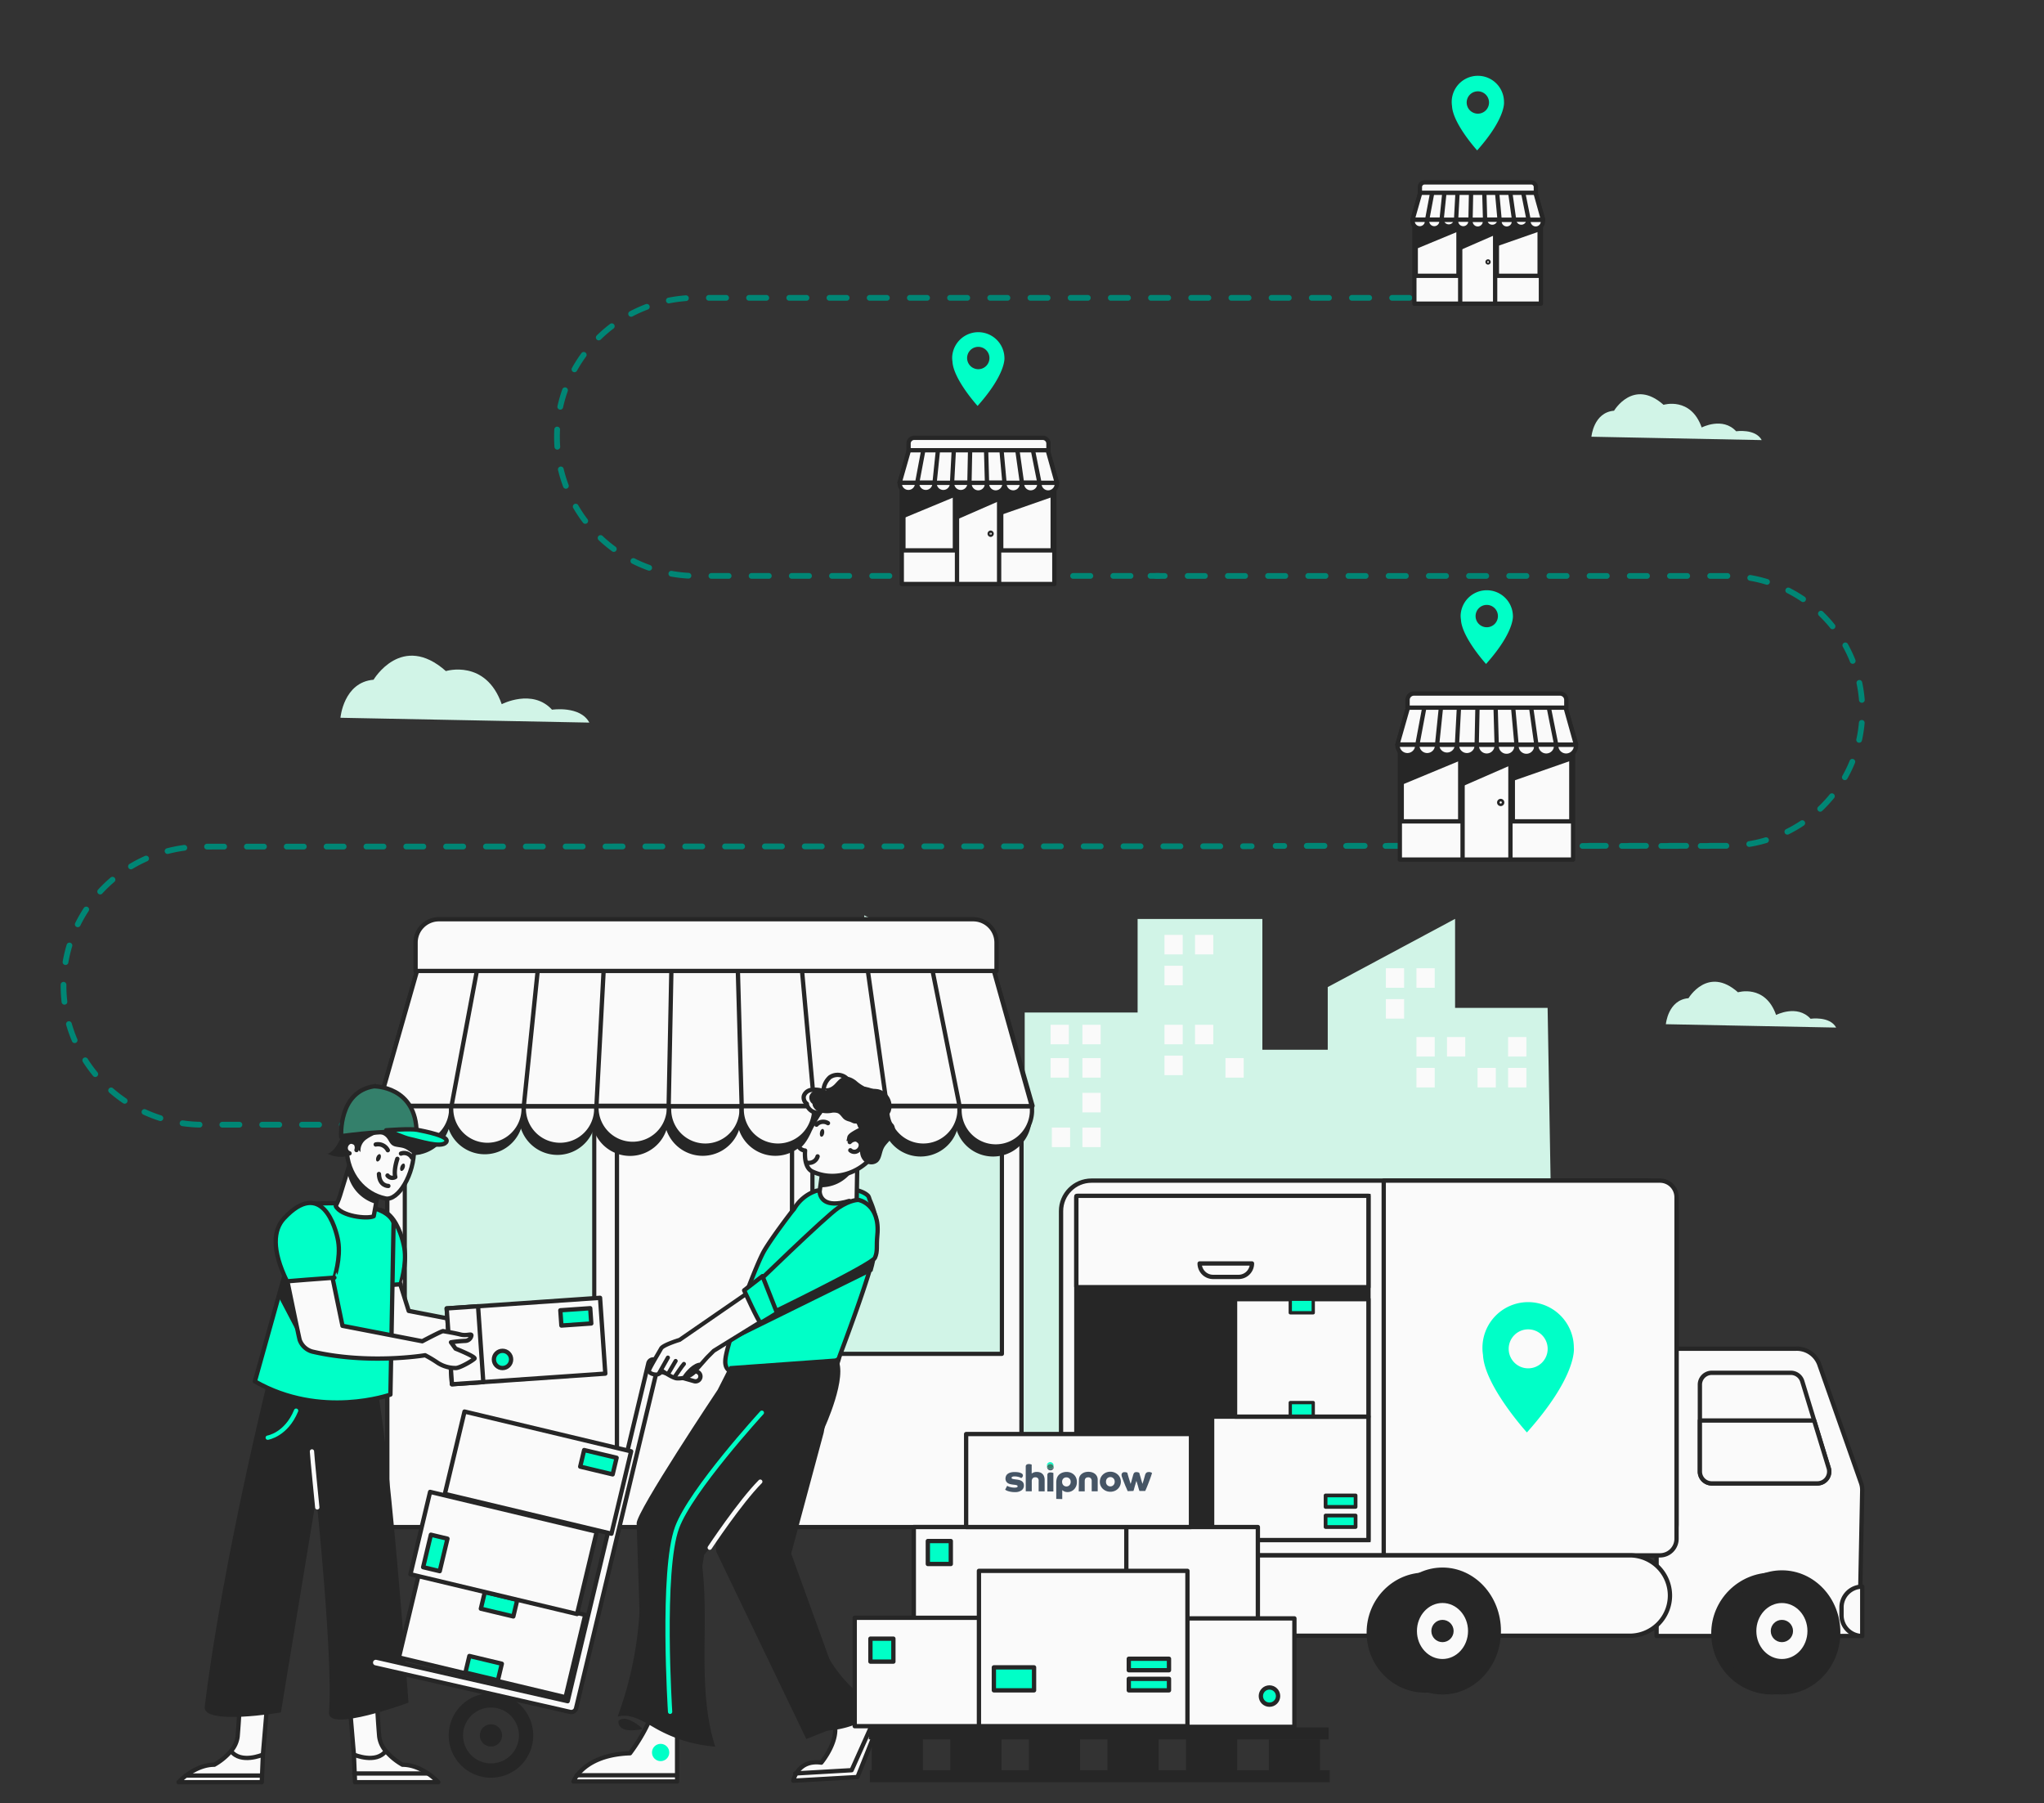 <?xml version="1.0" encoding="UTF-8"?> <svg xmlns="http://www.w3.org/2000/svg" width="712" height="628" viewBox="0 0 712 628"><rect x="0" y="0" width="712" height="628" fill="#333333" stroke="none"/><g id="Lateral"><line x1="529.93" y1="103.74" x2="526.93" y2="103.74" fill="none" stroke="#008675" stroke-linecap="round" stroke-linejoin="round" stroke-width="2"></line><path d="M518.93,103.74H241.75a48.43,48.43,0,0,0,0,96.85h155" fill="none" stroke="#008675" stroke-linecap="round" stroke-linejoin="round" stroke-width="2" stroke-dasharray="6 8"></path><line x1="400.76" y1="200.59" x2="403.76" y2="200.59" fill="none" stroke="#008675" stroke-linecap="round" stroke-linejoin="round" stroke-width="2"></line><line x1="402.71" y1="200.6" x2="405.71" y2="200.6" fill="none" stroke="#008675" stroke-linecap="round" stroke-linejoin="round" stroke-width="2"></line><path d="M413.71,200.6h188a47,47,0,1,1,0,94H451.35" fill="none" stroke="#008675" stroke-linecap="round" stroke-linejoin="round" stroke-width="2" stroke-dasharray="6 8"></path><polyline points="447.35 294.64 444.35 294.64 447.35 294.64" fill="none" stroke="#008675" stroke-linecap="round" stroke-linejoin="round" stroke-width="2"></polyline><line x1="455.19" y1="294.64" x2="588.49" y2="294.64" fill="none" stroke="#008675" stroke-linecap="round" stroke-linejoin="round" stroke-width="2" stroke-dasharray="5.88 7.84"></line><line x1="592.41" y1="294.64" x2="595.41" y2="294.64" fill="none" stroke="#008675" stroke-linecap="round" stroke-linejoin="round" stroke-width="2"></line><line x1="436" y1="294.74" x2="433" y2="294.75" fill="none" stroke="#008675" stroke-linecap="round" stroke-linejoin="round" stroke-width="2"></line><path d="M425.07,294.75l-355.21.13a48.43,48.43,0,0,0,0,96.85h99.43" fill="none" stroke="#008675" stroke-linecap="round" stroke-linejoin="round" stroke-width="2" stroke-dasharray="5.95 7.93"></path><line x1="173.25" y1="391.73" x2="176.25" y2="391.73" fill="none" stroke="#008675" stroke-linecap="round" stroke-linejoin="round" stroke-width="2"></line><path d="M297.71,504l2.87-.55c1.84-.37,3.68-.77,5.52-1.15,4.1-.85,8.2-1.64,12.35-2.21,8.67-1.2,18.58-1.89,26.47,2.7,9.91,5.77,11.49,17.11,10.8,27.65-.47,7-1.87,13.93-2.49,20.93-.18,2.12-.27,4.24-.34,6.35l189.82,1.7-3.62-208.38H506.86v-31L462.5,343.8v21.82H439.73V320.08H396.27v32.58H356.94v35.1s-14.78,3.47-14.78,0v-48.7l-41.1-20.24-5,185.46Z" fill="#d1f4e7"></path><rect x="525.34" y="361.19" width="6.36" height="6.8" transform="translate(1057.03 729.19) rotate(-180)" fill="#fafafa"></rect><rect x="525.34" y="371.94" width="6.36" height="6.8" transform="translate(1057.03 750.69) rotate(-180)" fill="#fafafa"></rect><rect x="514.69" y="371.94" width="6.36" height="6.8" transform="translate(1035.74 750.69) rotate(-180)" fill="#fafafa"></rect><rect x="504.05" y="361.19" width="6.36" height="6.8" transform="translate(1014.45 729.19) rotate(-180)" fill="#fafafa"></rect><rect x="493.4" y="361.19" width="6.36" height="6.8" transform="translate(993.16 729.19) rotate(-180)" fill="#fafafa"></rect><rect x="493.4" y="371.94" width="6.36" height="6.8" transform="translate(993.16 750.69) rotate(-180)" fill="#fafafa"></rect><rect x="426.87" y="368.55" width="6.36" height="6.8" transform="translate(860.1 743.89) rotate(-180)" fill="#fafafa"></rect><rect x="493.4" y="337.24" width="6.36" height="6.8" transform="translate(993.16 681.28) rotate(-180)" fill="#fafafa"></rect><rect x="482.76" y="337.24" width="6.36" height="6.8" transform="translate(971.87 681.28) rotate(-180)" fill="#fafafa"></rect><rect x="482.76" y="347.99" width="6.36" height="6.8" transform="translate(971.87 702.78) rotate(-180)" fill="#fafafa"></rect><rect x="416.28" y="325.62" width="6.36" height="6.8" transform="translate(838.91 658.04) rotate(-180)" fill="#fafafa"></rect><rect x="405.63" y="325.62" width="6.36" height="6.8" transform="translate(817.62 658.04) rotate(-180)" fill="#fafafa"></rect><rect x="405.63" y="336.37" width="6.36" height="6.8" transform="translate(817.62 679.54) rotate(-180)" fill="#fafafa"></rect><rect x="416.28" y="356.92" width="6.36" height="6.8" transform="translate(838.91 720.65) rotate(-180)" fill="#fafafa"></rect><rect x="405.63" y="356.92" width="6.36" height="6.8" transform="translate(817.62 720.65) rotate(-180)" fill="#fafafa"></rect><rect x="377.05" y="356.92" width="6.36" height="6.8" transform="translate(760.45 720.65) rotate(-180)" fill="#fafafa"></rect><rect x="365.96" y="356.92" width="6.36" height="6.8" transform="translate(738.28 720.65) rotate(-180)" fill="#fafafa"></rect><rect x="377.05" y="368.55" width="6.36" height="6.8" transform="translate(760.45 743.89) rotate(-180)" fill="#fafafa"></rect><rect x="365.96" y="368.55" width="6.36" height="6.8" transform="translate(738.28 743.89) rotate(-180)" fill="#fafafa"></rect><rect x="377.05" y="392.74" width="6.36" height="6.8" transform="translate(760.45 792.27) rotate(-180)" fill="#fafafa"></rect><rect x="366.4" y="392.74" width="6.36" height="6.8" transform="translate(739.16 792.27) rotate(-180)" fill="#fafafa"></rect><rect x="377.05" y="380.64" width="6.36" height="6.8" transform="translate(760.45 768.08) rotate(-180)" fill="#fafafa"></rect><rect x="316.5" y="341.11" width="6.36" height="6.8" transform="translate(639.37 689.02) rotate(-180)" fill="#fafafa"></rect><rect x="305.42" y="341.11" width="6.36" height="6.8" transform="translate(617.19 689.02) rotate(-180)" fill="#fafafa"></rect><rect x="316.5" y="352.73" width="6.36" height="6.8" transform="translate(639.37 712.27) rotate(-180)" fill="#fafafa"></rect><rect x="305.42" y="352.73" width="6.36" height="6.8" transform="translate(617.19 712.27) rotate(-180)" fill="#fafafa"></rect><rect x="316.5" y="376.93" width="6.36" height="6.8" transform="translate(639.37 760.65) rotate(-180)" fill="#fafafa"></rect><rect x="305.86" y="376.93" width="6.36" height="6.8" transform="translate(618.08 760.65) rotate(-180)" fill="#fafafa"></rect><rect x="316.5" y="364.83" width="6.36" height="6.8" transform="translate(639.37 736.46) rotate(-180)" fill="#fafafa"></rect><rect x="405.63" y="367.68" width="6.36" height="6.8" transform="translate(817.62 742.15) rotate(-180)" fill="#fafafa"></rect><path d="M349.88,124.51h0a9.11,9.11,0,0,0-18.21,0,9.36,9.36,0,0,0,.11,1.41c.28,6.14,8.75,15.46,8.75,15.46C350.58,130.09,349.89,124.6,349.88,124.51Zm-9.1,4.08a3.89,3.89,0,1,1,3.88-3.88A3.88,3.88,0,0,1,340.78,128.59Z" fill="#00ffc7"></path><path d="M523.9,35.51h0a9.11,9.11,0,0,0-18.22,0,9.36,9.36,0,0,0,.11,1.41c.29,6.14,8.76,15.46,8.76,15.46C524.59,41.09,523.91,35.6,523.9,35.51Zm-9.1,4.08a3.89,3.89,0,1,1,3.88-3.88A3.88,3.88,0,0,1,514.8,39.59Z" fill="#00ffc7"></path><path d="M527,214.39h0a9.11,9.11,0,0,0-18.21,0,9.36,9.36,0,0,0,.11,1.41c.28,6.14,8.75,15.46,8.75,15.46C527.7,220,527,214.49,527,214.39Zm-9.1,4.08a3.89,3.89,0,1,1,3.88-3.88A3.88,3.88,0,0,1,517.9,218.47Z" fill="#00ffc7"></path><g id="freepik--Store--inject-2"><rect x="134.91" y="382.3" width="220.91" height="149.58" fill="#fafafa" stroke="#262626" stroke-linecap="round" stroke-linejoin="round" stroke-width="1.5"></rect><rect x="141" y="386.63" width="66" height="84.02" fill="#d1f4e7"></rect><rect x="283" y="385.63" width="66" height="85.91" fill="#d1f4e7"></rect><rect x="141" y="386.63" width="66" height="84.02" fill="none" stroke="#262626" stroke-linecap="round" stroke-linejoin="round" stroke-width="1.44"></rect><rect x="283" y="385.63" width="66" height="85.91" fill="none" stroke="#262626" stroke-linecap="round" stroke-linejoin="round" stroke-width="1.46"></rect><rect x="214.9" y="382.3" width="60.99" height="149.58" fill="#fafafa" stroke="#262626" stroke-linecap="round" stroke-linejoin="round" stroke-width="1.5"></rect><path d="M156.24,388.05H131v.82a12.62,12.62,0,0,0,25.24.23,12.63,12.63,0,0,0,25.25-.23v-.82H156.24Z" fill="#262626" stroke="#262626" stroke-linecap="round" stroke-linejoin="round" stroke-width="1.5"></path><path d="M181.54,388.87a12.63,12.63,0,0,0,25.26,0v-.82H181.54Z" fill="#262626" stroke="#262626" stroke-linecap="round" stroke-linejoin="round" stroke-width="1.5"></path><path d="M206.85,388.87a12.63,12.63,0,1,0,25.25,0v-.82H206.85Z" fill="#262626" stroke="#262626" stroke-linecap="round" stroke-linejoin="round" stroke-width="1.5"></path><path d="M232.15,388.87A12.63,12.63,0,0,0,257.38,390a9.91,9.91,0,0,0,0-1.09v-.82H232.15Z" fill="#262626" stroke="#262626" stroke-linecap="round" stroke-linejoin="round" stroke-width="1.5"></path><path d="M257.45,388.87A12.63,12.63,0,0,0,282.68,390a9.91,9.91,0,0,0,0-1.09v-.82H257.45Z" fill="#262626" stroke="#262626" stroke-linecap="round" stroke-linejoin="round" stroke-width="1.5"></path><path d="M282.75,388.87A12.63,12.63,0,0,0,308,390a9.91,9.91,0,0,0,0-1.09v-.82H282.75Z" fill="#262626" stroke="#262626" stroke-linecap="round" stroke-linejoin="round" stroke-width="1.5"></path><path d="M308.05,388.87A12.63,12.63,0,0,0,333.29,390c0-.36,0-.73,0-1.09v-.82H308.05Z" fill="#262626" stroke="#262626" stroke-linecap="round" stroke-linejoin="round" stroke-width="1.5"></path><path d="M333.33,388.05v.82A12.63,12.63,0,0,0,358.57,390c0-.36,0-.73,0-1.09v-.82Z" fill="#262626" stroke="#262626" stroke-linecap="round" stroke-linejoin="round" stroke-width="1.5"></path><polygon points="359.67 385.15 131.85 385.15 145.51 337.3 345.98 337.3 359.67 385.15" fill="#fafafa" stroke="#262626" stroke-linecap="round" stroke-linejoin="round" stroke-width="1.5"></polygon><path d="M131.92,385.31v.83a12.63,12.63,0,0,0,25.26,0v-.83Z" fill="#fafafa" stroke="#262626" stroke-linecap="round" stroke-linejoin="round" stroke-width="1.5"></path><path d="M157.15,385.31v.83a12.63,12.63,0,0,0,25.26,0v-.83Z" fill="#fafafa" stroke="#262626" stroke-linecap="round" stroke-linejoin="round" stroke-width="1.5"></path><path d="M182.45,385.31v.83a12.63,12.63,0,0,0,25.26,0v-.83Z" fill="#fafafa" stroke="#262626" stroke-linecap="round" stroke-linejoin="round" stroke-width="1.5"></path><path d="M207.76,385.31v.83a12.63,12.63,0,0,0,25.25,0v-.83Z" fill="#fafafa" stroke="#262626" stroke-linecap="round" stroke-linejoin="round" stroke-width="1.5"></path><path d="M233.06,385.31v.83a12.63,12.63,0,0,0,25.23,1.09,9.91,9.91,0,0,0,0-1.09v-.83Z" fill="#fafafa" stroke="#262626" stroke-linecap="round" stroke-linejoin="round" stroke-width="1.5"></path><path d="M258.36,385.31v.83a12.63,12.63,0,0,0,25.23,1.09,9.91,9.91,0,0,0,0-1.09v-.83Z" fill="#fafafa" stroke="#262626" stroke-linecap="round" stroke-linejoin="round" stroke-width="1.5"></path><path d="M283.66,385.31v.83a12.63,12.63,0,0,0,25.24,1.09c0-.37,0-.73,0-1.09v-.83Z" fill="#fafafa" stroke="#262626" stroke-linecap="round" stroke-linejoin="round" stroke-width="1.5"></path><path d="M309,385.31v.83a12.63,12.63,0,0,0,25.23,1.09c0-.37,0-.73,0-1.09v-.83Z" fill="#fafafa" stroke="#262626" stroke-linecap="round" stroke-linejoin="round" stroke-width="1.5"></path><path d="M334.24,385.31v.83a12.63,12.63,0,0,0,25.24,1.09c0-.37,0-.73,0-1.09v-.83Z" fill="#fafafa" stroke="#262626" stroke-linecap="round" stroke-linejoin="round" stroke-width="1.5"></path><polygon points="166.27 337.3 157.29 385.15 131.85 385.15 145.51 337.3 166.27 337.3" fill="#fafafa" stroke="#262626" stroke-linecap="round" stroke-linejoin="round" stroke-width="1.5"></polygon><polygon points="182.46 385.26 187.33 337.82 210.28 337.82 207.76 385.26 182.46 385.26" fill="#fafafa" stroke="#262626" stroke-linecap="round" stroke-linejoin="round" stroke-width="1.5"></polygon><polygon points="232.92 385.26 233.88 337.18 257 337.18 258.36 385.26 232.92 385.26" fill="#fafafa" stroke="#262626" stroke-linecap="round" stroke-linejoin="round" stroke-width="1.5"></polygon><polygon points="279.31 337.39 283.66 385.26 308.94 385.26 302.2 337.39 279.31 337.39" fill="#fafafa" stroke="#262626" stroke-linecap="round" stroke-linejoin="round" stroke-width="1.5"></polygon><polygon points="334.25 385.26 324.7 337.39 345.98 337.3 359.41 385.26 334.25 385.26" fill="#fafafa" stroke="#262626" stroke-linecap="round" stroke-linejoin="round" stroke-width="1.5"></polygon><path d="M152.91,320.17H339a8.13,8.13,0,0,1,8.13,8.13v9.89H144.76V328.3a8.13,8.13,0,0,1,8.13-8.13Z" fill="#fafafa" stroke="#262626" stroke-linecap="round" stroke-linejoin="round" stroke-width="1.5"></path></g><path d="M577.05,569.82h70.63l1-50.7a7.36,7.36,0,0,0-.41-2.59l-14.58-41.4a8.35,8.35,0,0,0-8-5.38H577.05Z" fill="#fafafa" stroke="#262626" stroke-linecap="round" stroke-linejoin="round" stroke-width="1.5"></path><path d="M648.69,552.63h0a0,0,0,0,1,0,0v17.19a0,0,0,0,1,0,0h0a7.22,7.22,0,0,1-7.22-7.22v-2.74A7.22,7.22,0,0,1,648.69,552.63Z" fill="#fafafa" stroke="#262626" stroke-linecap="round" stroke-linejoin="round" stroke-width="1.5"></path><path d="M633.05,516.67H596.26a4.13,4.13,0,0,1-4.13-4.13V482.28a4.13,4.13,0,0,1,4.13-4.13h27.52a4.15,4.15,0,0,1,4,2.92L637,511.33A4.13,4.13,0,0,1,633.05,516.67Z" fill="#fafafa" stroke="#262626" stroke-linecap="round" stroke-linejoin="round" stroke-width="1.5"></path><path d="M631.93,494.77,637,511.33a4.13,4.13,0,0,1-4,5.34H596.26a4.13,4.13,0,0,1-4.13-4.13V494.77Z" fill="#fafafa" stroke="#262626" stroke-linecap="round" stroke-linejoin="round" stroke-width="1.5"></path><circle cx="617.32" cy="568.95" r="20.49" fill="#262626" stroke="#262626" stroke-miterlimit="10" stroke-width="1.5"></circle><rect x="369.6" y="411.21" width="214.39" height="130.53" rx="10.61" fill="#fafafa" stroke="#262626" stroke-linecap="round" stroke-linejoin="round" stroke-width="1.5"></rect><path d="M375.37,536.41a.45.45,0,0,1-.44-.45V417a.44.44,0,0,1,.44-.44H476.68V536.41Z" fill="#262626" stroke="#262626" stroke-miterlimit="10" stroke-width="1.5"></path><path d="M375.37,448.32c-.24,0-.44-.05-.44-.12V416.61c0-.06.2-.11.44-.11H476.68v31.82Z" fill="#fafafa" stroke="#262626" stroke-linecap="round" stroke-linejoin="round" stroke-width="1.5"></path><path d="M578.22,411.21H482V541.73h96.21A5.77,5.77,0,0,0,584,536V417A5.77,5.77,0,0,0,578.22,411.21Z" fill="#fafafa" stroke="#262626" stroke-linecap="round" stroke-linejoin="round" stroke-width="1.5"></path><rect x="422.23" y="493.41" width="54.46" height="43" fill="#fafafa" stroke="#262626" stroke-linecap="round" stroke-linejoin="round" stroke-width="1.5"></rect><rect x="430.22" y="452.49" width="46.46" height="40.92" fill="#fafafa" stroke="#262626" stroke-linecap="round" stroke-linejoin="round" stroke-width="1.5"></rect><path d="M383.54,541.73H567.71a14,14,0,0,1,14,14v0a14,14,0,0,1-14,14H383.54a0,0,0,0,1,0,0V541.73a0,0,0,0,1,0,0Z" fill="#fafafa" stroke="#262626" stroke-linecap="round" stroke-linejoin="round" stroke-width="1.5"></path><ellipse cx="496.41" cy="568.63" rx="19.62" ry="20.17" fill="#262626" stroke="#262626" stroke-miterlimit="10" stroke-width="1.5"></ellipse><ellipse cx="502.47" cy="568.08" rx="19.62" ry="21.36" fill="#262626" stroke="#262626" stroke-miterlimit="10" stroke-width="1.5"></ellipse><ellipse cx="620.7" cy="568.56" rx="19.62" ry="20.87" fill="#262626" stroke="#262626" stroke-miterlimit="10" stroke-width="1.5"></ellipse><ellipse cx="620.7" cy="568.08" rx="9.65" ry="10.5" fill="#fafafa" stroke="#262626" stroke-linecap="round" stroke-linejoin="round" stroke-width="1.5"></ellipse><path d="M512.12,568.08c0,5.8-4.32,10.5-9.65,10.5s-9.65-4.7-9.65-10.5,4.32-10.51,9.65-10.51S512.12,562.28,512.12,568.08Z" fill="#fafafa" stroke="#262626" stroke-linecap="round" stroke-linejoin="round" stroke-width="1.5"></path><path d="M417.88,440.06h18.23a4.69,4.69,0,0,1-4.69,4.69h-8.85a4.69,4.69,0,0,1-4.69-4.69Z" fill="#fafafa" stroke="#262626" stroke-linecap="round" stroke-linejoin="round" stroke-width="1.5"></path><path d="M548.23,469.45h0a15.92,15.92,0,0,0-31.84,0,15.53,15.53,0,0,0,.19,2.47c.5,10.73,15.3,27,15.3,27C549.45,479.22,548.25,469.63,548.23,469.45Zm-15.91,7.14a6.79,6.79,0,1,1,6.79-6.79A6.78,6.78,0,0,1,532.32,476.59Z" fill="#00ffc7"></path><path d="M235.86,598.64V620.5H199.79a8,8,0,0,1,.94-1.72c1.84-2.72,6.84-7.72,18.73-8.12,0,0,10.94-14.21,8.2-21.86Z" fill="#fafafa" stroke="#262626" stroke-linecap="round" stroke-linejoin="round" stroke-width="1.5"></path><path d="M253.91,468.05c1.86-6.76,9.49-27.71,12.38-32.56s9.47-13.4,9.47-13.4l.84-1a14,14,0,0,1,7.73-6.33l4.48-.85c5.14-.33,11,.17,13.46,2.48.42.39.5,1.08.77,1.71,2.11,4.91,2.91,8.75,1.81,16.68S292.93,471,292.4,472.54a31.65,31.65,0,0,1-2.79,7c-2.06,3.88-4.52,3.41-8.07,3.17s-19.72-2.47-24.76-4S252,474.81,253.91,468.05Z" fill="#00ffc7" stroke="#262626" stroke-linecap="round" stroke-linejoin="round" stroke-width="1.5"></path><path d="M294.11,404.59l-6.94-1.8-.41,3-1.26,9.28c.15,1.7,1.4,5.92,10.31,3.22l-6.56,5.07c3.29.51,7.48-.17,9.12-1.84,0-.71,0-2.39.06-4.4.06-3.78.15-8.74.18-10.84v-.55Z" fill="#fafafa" stroke="#262626" stroke-linecap="round" stroke-linejoin="round" stroke-width="1.5"></path><path d="M123.08,440.52s4,19.81,4.4,21a6.45,6.45,0,0,0,4.44,4.06c19.61,4.58,39.23,1.25,39.23,1.25a45.71,45.71,0,0,1,4.3,2.58,11.46,11.46,0,0,0,6.6,1.87c1.75-.26,5.74-2.65,6.3-3.27s-6.58-3.48-6.58-3.48l-1.6-2.21a44.36,44.36,0,0,1,5-.48,2.24,2.24,0,0,0,2.12-1.91c0-.73-1.66.26-3.87-.32s-5.55-1.08-6-1.17-7.27,3.52-7.27,3.52l-27.78-5.37-7-22.15Z" fill="#fafafa" stroke="#262626" stroke-linecap="round" stroke-linejoin="round" stroke-width="1.5"></path><path d="M140.84,434.63c-.83-4.92-5.84-21.9-18.84-8-3.75,4-4.36,11,1,21.94,0,0,12.17-1,16.52-1.27C139.49,447.28,141.82,440.49,140.84,434.63Z" fill="#00ffc7" stroke="#262626" stroke-linecap="round" stroke-linejoin="round" stroke-width="1.5"></path><line x1="235.86" y1="618.32" x2="200.88" y2="618.32" fill="#fafafa" stroke="#262626" stroke-linecap="round" stroke-linejoin="round" stroke-width="1.5"></line><path d="M120.54,578.71l2.73,32.38.4,9.65h29s-5.51-6.09-12.47-6.09a21.51,21.51,0,0,1-6-5,9.47,9.47,0,0,1-2.1-4.81s-1.92-22-.18-26.08Z" fill="#fafafa" stroke="#262626" stroke-linecap="round" stroke-linejoin="round" stroke-width="1.5"></path><path d="M123.38,611.17s7.58,3.24,11-1.28" fill="#fafafa" stroke="#262626" stroke-linecap="round" stroke-linejoin="round" stroke-width="1.5"></path><line x1="123.38" y1="617.7" x2="149.09" y2="617.7" fill="#fafafa" stroke="#262626" stroke-linecap="round" stroke-linejoin="round" stroke-width="1.5"></line><path d="M94.33,578.71l-2.74,32.38-.4,9.65h-29s5.51-6.09,12.47-6.09a21.39,21.39,0,0,0,6-5,9.4,9.4,0,0,0,2.11-4.81s1.92-22,.18-26.08Z" fill="#fafafa" stroke="#262626" stroke-linecap="round" stroke-linejoin="round" stroke-width="1.5"></path><path d="M91.48,611.17s-7.57,3.24-11-1.28" fill="#fafafa" stroke="#262626" stroke-linecap="round" stroke-linejoin="round" stroke-width="1.5"></path><line x1="91.02" y1="618.42" x2="64.77" y2="618.42" fill="#fafafa" stroke="#262626" stroke-linecap="round" stroke-linejoin="round" stroke-width="1.5"></line><path d="M93.83,478.33S77.52,543.6,71.31,594.45c-.81,6.6,26.53,2,26.53,2l12.34-74.84s5.91,56.59,4.42,74.88c-.56,7,27.69-3.46,27.69-3.46s-6.92-96.92-11.86-113.24C130.43,479.81,119.55,484.76,93.83,478.33Z" fill="#262626"></path><path d="M131.91,594.54c-.34,0-9.89,3.62-9.89,3.62V595Z" fill="#262626"></path><path d="M93.26,500.74s6.43-1,9.89-9.4" fill="none" stroke="#00ffc7" stroke-linecap="round" stroke-linejoin="round" stroke-width="1.5"></path><path d="M108.67,505.53c0,1,1.85,19.49,1.85,19.49" fill="none" stroke="#fafafa" stroke-linecap="round" stroke-linejoin="round" stroke-width="1.5"></path><path d="M297.84,594.32l5.32,6.81,2.25,1-6.71,16.81-22.37,1.28a8.75,8.75,0,0,1,.91-2.3c1.16-2.09,3.68-4.74,8.86-4,0,0,7.17-8.62,4.07-15Z" fill="#fafafa" stroke="#262626" stroke-linecap="round" stroke-linejoin="round" stroke-width="1.5"></path><polyline points="277.01 617.69 296.65 616.56 303.45 601.39" fill="none" stroke="#262626" stroke-linecap="round" stroke-linejoin="round" stroke-width="1.5"></polyline><path d="M199,596.3a1.72,1.72,0,0,0,1.67-1.32L228.8,477.36l13,3.7a1.72,1.72,0,1,0,.94-3.31L228,473.55a1.7,1.7,0,0,0-1.34.17,1.72,1.72,0,0,0-.81,1.09L197.74,592.52l-66.36-15.1a1.72,1.72,0,1,0-.76,3.35l68,15.49A1.72,1.72,0,0,0,199,596.3Z" fill="#fafafa" stroke="#262626" stroke-linecap="round" stroke-linejoin="round" stroke-width="1.5"></path><path d="M156.3,604.45A14.72,14.72,0,1,1,171,619.18,14.74,14.74,0,0,1,156.3,604.45Zm5,0a9.73,9.73,0,1,0,9.72-9.72A9.73,9.73,0,0,0,161.3,604.45Z" fill="#262626"></path><path d="M250,484.05l4.18-8.24,37.52-2.71c3.88,6.22-4.58,24.42-4.58,24.42l-14.38,10.15L245.3,541.52l-9.44,57.12-12-4.37s-2-59.63-2.09-63.71S250,484.05,250,484.05Z" fill="#262626"></path><path d="M256.54,486.69l.48-9.23,21.91-2.9c6.07,4.11,12.74-1.9,12.74-1.9L286.92,499,275.6,541.11l21.11,58.27-15.84,6.31s-29.46-61.34-31.25-65S256.54,486.69,256.54,486.69Z" fill="#262626"></path><rect x="156.67" y="540.07" width="29.49" height="59.67" transform="translate(-422.72 604.24) rotate(-76.57)" fill="#fafafa" stroke="#262626" stroke-linecap="round" stroke-linejoin="round" stroke-width="1.5"></rect><rect x="170.87" y="552.99" width="5.94" height="11.63" transform="translate(-410.05 598.17) rotate(-76.58)" fill="#00ffc7" stroke="#262626" stroke-linecap="round" stroke-linejoin="round" stroke-width="1.5"></rect><rect x="165.49" y="575.24" width="5.94" height="11.63" transform="translate(-435.82 610.02) rotate(-76.58)" fill="#00ffc7" stroke="#262626" stroke-linecap="round" stroke-linejoin="round" stroke-width="1.5"></rect><rect x="160.67" y="511.09" width="29.49" height="59.67" transform="translate(-391.46 585.88) rotate(-76.57)" fill="#fafafa" stroke="#262626" stroke-linecap="round" stroke-linejoin="round" stroke-width="1.5"></rect><rect x="172.66" y="483.11" width="29.49" height="59.67" transform="translate(-355.04 576.06) rotate(-76.57)" fill="#fafafa" stroke="#262626" stroke-linecap="round" stroke-linejoin="round" stroke-width="1.5"></rect><rect x="205.48" y="503.5" width="5.94" height="11.63" transform="translate(-335.34 593.84) rotate(-76.58)" fill="#00ffc7" stroke="#262626" stroke-linecap="round" stroke-linejoin="round" stroke-width="1.5"></rect><path d="M274.32,539.38c3.78,10.48,6.25,21.45,10.89,31.58s11.93,19.65,22.25,23.86a32.06,32.06,0,0,1-20.7,8" fill="#262626"></path><path d="M244,541.11c3.75,22.24-1.69,45.74,5.13,67.24A49.75,49.75,0,0,1,228.38,602c-4.14-2.35-8.67-5.42-13.24-4.1a127.11,127.11,0,0,0,7.33-55.5,120,120,0,0,0,20.36,2.13" fill="#262626"></path><path d="M265.38,492.05S240.67,519,235.86,532c-5.59,15.06-2.44,64.22-2.44,64.22" fill="none" stroke="#00ffc7" stroke-linecap="round" stroke-linejoin="round" stroke-width="1.5"></path><path d="M247.23,539.06s10.5-15.85,17.6-23" fill="none" stroke="#fafafa" stroke-linecap="round" stroke-linejoin="round" stroke-width="1.5"></path><circle cx="230.12" cy="610.39" r="3.01" fill="#00ffc7"></circle><path d="M286.94,402.2l-1.53,11.34c9.81.18,13.21-8.45,13.21-8.45l-.1-.84a72.51,72.51,0,0,0-9.07-2.2A6.14,6.14,0,0,0,286.94,402.2Z" fill="#262626"></path><path d="M282,393.74s-1.7,4.1-3.82,5.59a2.92,2.92,0,0,0,2.26,1.41c-.25,3.5.55,6.35,2.46,7.26,7,3.34,16,1.34,21.59-5.86s5.93-15.33,0-19.93-13.46-1.66-19.07,5.54A59.16,59.16,0,0,0,282,393.74Z" fill="#fafafa" stroke="#262626" stroke-linecap="round" stroke-linejoin="round" stroke-width="1.5"></path><path d="M286.63,393.22c-.41-.09-.87.45-1,1.19s0,1.41.45,1.5.87-.44,1-1.19S287,393.31,286.63,393.22Z" fill="#262626"></path><path d="M284.8,402.77a3.11,3.11,0,0,1-3.77,2.16" fill="none" stroke="#262626" stroke-linecap="round" stroke-linejoin="round" stroke-width="1.5"></path><path d="M284.41,391.73a3.16,3.16,0,0,1,4-.54" fill="none" stroke="#262626" stroke-linecap="round" stroke-linejoin="round" stroke-width="1.5"></path><path d="M307.67,382.76a11,11,0,0,0-6.58-3.5,10,10,0,0,1-3.4-.83c-1.42-.81-2-2.36-3.32-3.28a4.76,4.76,0,0,0-5.29.06,6.77,6.77,0,0,0-2.18,4.05,1.77,1.77,0,0,1-.47,1c-.8.66-2.6,0-3.35.72" fill="#fafafa" stroke="#262626" stroke-linecap="round" stroke-linejoin="round" stroke-width="1.5"></path><path d="M296,397.78a2.78,2.78,0,0,1,1.56-.86,2,2,0,0,1,.43-.06,1.79,1.79,0,0,1,1,.43,2.38,2.38,0,0,1,.7.75,1.93,1.93,0,0,1,.09,1.36,2.47,2.47,0,0,1-1.45,1.65,2.05,2.05,0,0,1-2.13-.41" fill="#fafafa" stroke="#262626" stroke-linecap="round" stroke-linejoin="round" stroke-width="1.5"></path><path d="M285.88,379.77a9.07,9.07,0,0,0-3.4-.13,3.13,3.13,0,0,0-2.48,2.1,2.72,2.72,0,0,0,1.06,2.71,2.78,2.78,0,0,0,.16.76,4.06,4.06,0,0,0,2.74,2.26,6.33,6.33,0,0,0,1.5.23" fill="#fafafa" stroke="#262626" stroke-linecap="round" stroke-linejoin="round" stroke-width="1.5"></path><path d="M307.86,399.87c.82-1.61,2.5-2.69,3.19-4.36a1,1,0,0,0,.05-.16,3.33,3.33,0,0,0,.28-3.49c-.53-.85-1.61-1.39-1.79-2.38a4.09,4.09,0,0,1,.6-2.19,6,6,0,0,0-4.1-7.86c-1.28-.28-2.65-.11-3.91-.49a13.71,13.71,0,0,1-4-2.54c-1.27-.95-2.88-1.73-4.39-1.25-1.29.4-2.13,1.59-3.09,2.55s-2.43,1.74-3.61,1.09l.75,1a9.07,9.07,0,0,0-3.4-.13,3.13,3.13,0,0,0-2.48,2.1,2.72,2.72,0,0,0,1.06,2.71,2.78,2.78,0,0,0,.16.76,4.06,4.06,0,0,0,2.74,2.26,9.19,9.19,0,0,0,3.66.12,4.35,4.35,0,0,1,2.24.1c1,.44,1.49,1.61,2.39,2.25a5.24,5.24,0,0,0,1.58.66c1.15.34,1.26.76,2.46.7.38,0,.59,1.64,1,1.53-5,2.53-3.78,2.81-4.42,4.5,1.26.34,1.25.28,3.53-.72.78-.34,1.16,1.25,1.24,2.1s-.05,1.7,0,2.56a4.73,4.73,0,0,0,2.08,3.73,3.51,3.51,0,0,0,4.12-.3C307.09,403.48,307.06,401.44,307.86,399.87Z" fill="#262626"></path><path d="M185.3,471.65c1.86.28,3.75-.07,4.57-1.78C190.06,471.89,187,472.9,185.3,471.65Z" fill="#fafafa" stroke="#262626" stroke-linecap="round" stroke-linejoin="round" stroke-width="1.5"></path><rect x="156.43" y="453.85" width="53.55" height="26.47" transform="translate(-31.8 13.76) rotate(-3.96)" fill="#fafafa" stroke="#262626" stroke-linecap="round" stroke-linejoin="round" stroke-width="1.5"></rect><rect x="195.34" y="456.01" width="10.44" height="5.33" transform="translate(-31.26 14.98) rotate(-3.97)" fill="#00ffc7" stroke="#262626" stroke-linecap="round" stroke-linejoin="round" stroke-width="1.5"></rect><rect x="156.48" y="455.32" width="10.95" height="26.47" transform="translate(-31.95 12.3) rotate(-3.96)" fill="#fafafa" stroke="#262626" stroke-linecap="round" stroke-linejoin="round" stroke-width="1.5"></rect><path d="M106,419.51s27.64-2.88,31.1,6.33L136,485.73s-24.19,8.64-47.22-4.6Z" fill="#00ffc7" stroke="#262626" stroke-linecap="round" stroke-linejoin="round" stroke-width="1.5"></path><path d="M133.32,406.44l-.54,2.95L130.84,420l-.66,3.61c-2.26,1.08-11.45,0-13.21-3.53.22-.67.87-1.76,1.45-3.65,1.09-3.55,2.52-8.22,3.13-10.19l.16-.51,4.57.28Z" fill="#fafafa" stroke="#262626" stroke-linecap="round" stroke-linejoin="round" stroke-width="1.5"></path><path d="M132.66,408.14l-2,11.07a13.91,13.91,0,0,1-9.78-11.92l.36-.75a71,71,0,0,1,9.15.7A6,6,0,0,1,132.66,408.14Z" fill="#262626"></path><path d="M144.21,400c.17,9-5.5,18.32-9.92,17.43-7.48-1.5-13.36-8.36-13.54-17.33s4.37-15.55,11.72-15.7S144,391,144.21,400Z" fill="#fafafa" stroke="#262626" stroke-linecap="round" stroke-linejoin="round" stroke-width="1.5"></path><path d="M138.41,403.62s-1.36,3.88-.71,6.34a2.12,2.12,0,0,1-2.71-.53" fill="none" stroke="#262626" stroke-linecap="round" stroke-linejoin="round" stroke-width="1.5"></path><path d="M140.71,405.29c.38.15.47.83.2,1.53s-.79,1.14-1.18,1-.48-.83-.21-1.53S140.32,405.14,140.71,405.29Z" fill="#262626"></path><path d="M132.32,402c.39.15.48.84.21,1.53s-.8,1.14-1.18,1-.48-.83-.21-1.53S131.94,401.89,132.32,402Z" fill="#262626"></path><path d="M132,408.9c.15,4.26,3.28,4.17,3.28,4.17" fill="none" stroke="#262626" stroke-linecap="round" stroke-linejoin="round" stroke-width="1.5"></path><path d="M130.88,398.62a3.83,3.83,0,0,1,4.21,2" fill="none" stroke="#262626" stroke-linecap="round" stroke-linejoin="round" stroke-width="1.5"></path><path d="M143.44,403.15a3.09,3.09,0,0,0-3.77-1.36" fill="none" stroke="#262626" stroke-linecap="round" stroke-linejoin="round" stroke-width="1.5"></path><path d="M145.06,393.27c-2.36-2.19-5.48-1.23-8.29-.41-1.74.56-3.22,1.46-4.94,1.86l-.61.32a3.69,3.69,0,0,1,3.34,1.07c1.13,1.23,1.18,2.63,3,3.18,1.6.41,2.83.25,4.3,1.21,1.24.82,2.32,1.77,3.89,1.59a6.37,6.37,0,0,0,3.78-2.3C145.17,400.65,147.14,395.28,145.06,393.27Z" fill="#262626"></path><path d="M133.66,392.42a1.18,1.18,0,0,1-.2,1.4,3.32,3.32,0,0,1-1.31.77,16.83,16.83,0,0,0-4.56,2.24,4.8,4.8,0,0,0-2,4.45c-.71-.73-1.38-1.49-2-2.27-.26,1.23-1.65,1.82-2.43,2.8a4.46,4.46,0,0,1-.55.67,2.35,2.35,0,0,1-1.43.43,10.48,10.48,0,0,1-5.58-1.33c.4.42,1.1.12,1.56-.24a9.9,9.9,0,0,0,2.19-2.46c1.15-1.84,1.75-4.14,3.52-5.4a7.08,7.08,0,0,1,2.27-1,16,16,0,0,1,9.3.34,2.69,2.69,0,0,0,1,.22.8.8,0,0,0,.77-.51" fill="#262626"></path><path d="M145.12,394.79s-5.25-1.85-26.28.92c0,0-1-15.41,11.39-17.35C130.23,378.36,145.12,378.17,145.12,394.79Z" fill="#34806b" stroke="#262626" stroke-miterlimit="10" stroke-width="1.5"></path><path d="M142.8,396.72c3.37.69,10.91,3.27,12.59,1.13s-7.69-3.85-10.07-4.34-10.81.16-10.81.16C136.64,394.37,140.61,396.26,142.8,396.72Z" fill="#00ffc7" stroke="#262626" stroke-linecap="round" stroke-linejoin="round" stroke-width="1.5"></path><path d="M124.18,400.56a2.58,2.58,0,0,0,0-1.67,1.74,1.74,0,0,0-.14-.38,1.66,1.66,0,0,0-.82-.63,2.24,2.24,0,0,0-.94-.23,1.76,1.76,0,0,0-1.15.55,2.27,2.27,0,0,0-.69,1.95,1.92,1.92,0,0,0,1.31,1.56" fill="#fafafa" stroke="#262626" stroke-linecap="round" stroke-linejoin="round" stroke-width="1.5"></path><path d="M255.53,466.68l48.4-23.87s1.15-4.06.92-4.19S263.08,454.89,262.53,456,255.53,466.68,255.53,466.68Z" fill="#262626"></path><path d="M305.61,430.19c-.4,4.1.2,5.51-.84,7.9s-38.42,20.45-38.42,20.45l-4.24-10.11s25.43-24.76,29.9-27.74,7.09-2.75,7.09-2.75S306.68,419.32,305.61,430.19Z" fill="#00ffc7" stroke="#262626" stroke-linecap="round" stroke-linejoin="round" stroke-width="1.5"></path><path d="M270.45,457l-21.83,13.49-2.25,2.25s-3.74,4.18-4.58,5.24a8.17,8.17,0,0,1-6.19,2.1c-1.43-.27-3.87-1.89-5.07-2.71a2.11,2.11,0,0,1-1.77,1.38c-1.32.08-2.77-.61-2.7-1.36s3.56-6.47,4.23-7.72,6.45-3,6.45-3l27.37-18.89Z" fill="#fafafa" stroke="#262626" stroke-linecap="round" stroke-linejoin="round" stroke-width="1.43"></path><path d="M238.23,475.06c-.51.48-3.14,4.39-3.14,4.39" fill="none" stroke="#262626" stroke-linecap="round" stroke-linejoin="round" stroke-width="1.43"></path><path d="M243.51,475.55c-2.44.61-4.7,3.9-4.7,3.9" fill="none" stroke="#262626" stroke-linecap="round" stroke-linejoin="round" stroke-width="1.82"></path><line x1="232.65" y1="472.85" x2="229.58" y2="478.29" fill="none" stroke="#262626" stroke-linecap="round" stroke-linejoin="round" stroke-width="1.43"></line><line x1="235.35" y1="474.03" x2="232.76" y2="478.45" fill="none" stroke="#262626" stroke-linecap="round" stroke-linejoin="round" stroke-width="1.43"></line><path d="M265.6,444.47l5.07,12.84s-5.19,3.27-5.73,3.4-5.73-11.29-5.73-11.29Z" fill="#00ffc7" stroke="#262626" stroke-linecap="round" stroke-linejoin="round" stroke-width="1.5"></path><polyline points="99.34 443.68 104.88 466.73 97.01 451.7 98.97 444.7" fill="#262626"></polyline><path d="M100,445.71s4.06,19.8,4.4,21a6.48,6.48,0,0,0,4.44,4.06c19.62,4.58,39.24,1.26,39.24,1.26a43.44,43.44,0,0,1,4.29,2.57,11.4,11.4,0,0,0,6.6,1.87c1.76-.26,5.75-2.65,6.31-3.27s-6.59-3.48-6.59-3.48l-1.6-2.2a44.83,44.83,0,0,1,5-.49,2.22,2.22,0,0,0,2.12-1.91c0-.73-1.65.26-3.86-.32s-5.56-1.08-6-1.17-7.26,3.53-7.26,3.53l-27.79-5.38-3.76-18.13Z" fill="#fafafa" stroke="#262626" stroke-linecap="round" stroke-linejoin="round" stroke-width="1.5"></path><path d="M117.8,432.33c-.82-4.92-5.83-21.9-18.84-8-3.75,4-4.36,11,1,21.95,0,0,12.16-1,16.52-1.27C116.46,445,118.78,438.18,117.8,432.33Z" fill="#00ffc7" stroke="#262626" stroke-linecap="round" stroke-linejoin="round" stroke-width="1.5"></path><path d="M155.33,233.73s13.89-4.27,19.44,11.54c0,0,10.68-5.56,17.52,1.92,0,0,9.82-1.49,13,4.49L118.59,250s1.07-12.39,11.54-13.25c0,0,9.82-16.66,25.2-3" fill="#d1f4e7"></path><path d="M605.39,345.62s9.49-2.92,13.29,7.89c0,0,7.31-3.79,12,1.32,0,0,6.72-1,8.92,3.07l-59.32-1.17s.73-8.48,7.89-9.06c0,0,6.72-11.4,17.24-2.05" fill="#d1f4e7"></path><path d="M579.46,141s9.5-2.92,13.3,7.89c0,0,7.3-3.8,12,1.32,0,0,6.72-1,8.91,3.07l-59.32-1.17s.73-8.48,7.89-9.06c0,0,6.72-11.4,17.24-2.05" fill="#d1f4e7"></path><g id="freepik--Store--inject-2-2" data-name="freepik--Store--inject-2"><rect x="487.61" y="258.53" width="60.36" height="40.87" fill="#fafafa" stroke="#262626" stroke-linecap="round" stroke-linejoin="round" stroke-width="1.5"></rect><rect x="526.97" y="259.72" width="20.38" height="26.37" fill="#fafafa" stroke="#262626" stroke-linecap="round" stroke-linejoin="round" stroke-width="1.5"></rect><rect x="488.27" y="259.72" width="20.38" height="26.37" fill="#fafafa" stroke="#262626" stroke-linecap="round" stroke-linejoin="round" stroke-width="1.5"></rect><polygon points="547.35 264.9 526.97 272.02 526.97 259.72 547.35 259.72 547.35 264.9" fill="#262626"></polygon><polygon points="508.65 264.9 488.27 273.36 488.27 259.72 508.65 259.72 508.65 264.9" fill="#262626"></polygon><rect x="509.47" y="258.53" width="16.67" height="40.87" fill="#fafafa" stroke="#262626" stroke-linecap="round" stroke-linejoin="round" stroke-width="1.5"></rect><polygon points="509.63 273.78 525.96 266.65 525.96 258.64 509.63 258.64 509.63 273.78" fill="#262626"></polygon><polygon points="549.03 259.31 486.78 259.31 490.51 246.24 545.29 246.24 549.03 259.31" fill="#fafafa" stroke="#262626" stroke-linecap="round" stroke-linejoin="round" stroke-width="1.5"></polygon><path d="M486.8,259.36v.22a3.45,3.45,0,0,0,6.9,0v-.22Z" fill="#fafafa" stroke="#262626" stroke-linecap="round" stroke-linejoin="round" stroke-width="1.5"></path><path d="M493.69,259.36v.22a3.45,3.45,0,0,0,6.9,0v-.22Z" fill="#fafafa" stroke="#262626" stroke-linecap="round" stroke-linejoin="round" stroke-width="1.5"></path><path d="M500.6,259.36v.22a3.46,3.46,0,0,0,6.91,0v-.22Z" fill="#fafafa" stroke="#262626" stroke-linecap="round" stroke-linejoin="round" stroke-width="1.5"></path><path d="M507.52,259.36v.22a3.45,3.45,0,1,0,6.9,0v-.22Z" fill="#fafafa" stroke="#262626" stroke-linecap="round" stroke-linejoin="round" stroke-width="1.5"></path><path d="M514.43,259.36v.22a3.45,3.45,0,1,0,6.9.3v-.52Z" fill="#fafafa" stroke="#262626" stroke-linecap="round" stroke-linejoin="round" stroke-width="1.5"></path><path d="M521.35,259.36v.22a3.45,3.45,0,1,0,6.89.3v-.52Z" fill="#fafafa" stroke="#262626" stroke-linecap="round" stroke-linejoin="round" stroke-width="1.5"></path><path d="M528.26,259.36v.22a3.45,3.45,0,1,0,6.89.3,1.5,1.5,0,0,0,0-.3v-.22Z" fill="#fafafa" stroke="#262626" stroke-linecap="round" stroke-linejoin="round" stroke-width="1.5"></path><path d="M535.17,259.36v.22a3.45,3.45,0,1,0,6.9.3v-.52Z" fill="#fafafa" stroke="#262626" stroke-linecap="round" stroke-linejoin="round" stroke-width="1.5"></path><path d="M542.08,259.36v.22a3.45,3.45,0,1,0,6.9.3v-.52Z" fill="#fafafa" stroke="#262626" stroke-linecap="round" stroke-linejoin="round" stroke-width="1.5"></path><polygon points="496.18 246.24 493.73 259.31 486.78 259.31 490.51 246.24 496.18 246.24" fill="#fafafa" stroke="#262626" stroke-linecap="round" stroke-linejoin="round" stroke-width="1.5"></polygon><polygon points="500.6 259.34 501.94 246.38 508.21 246.38 507.52 259.34 500.6 259.34" fill="#fafafa" stroke="#262626" stroke-linecap="round" stroke-linejoin="round" stroke-width="1.5"></polygon><polygon points="514.39 259.34 514.66 246.2 520.97 246.2 521.35 259.34 514.39 259.34" fill="#fafafa" stroke="#262626" stroke-linecap="round" stroke-linejoin="round" stroke-width="1.5"></polygon><polygon points="527.07 246.26 528.26 259.34 535.17 259.34 533.33 246.26 527.07 246.26" fill="#fafafa" stroke="#262626" stroke-linecap="round" stroke-linejoin="round" stroke-width="1.5"></polygon><polygon points="542.08 259.34 539.47 246.26 545.29 246.24 548.96 259.34 542.08 259.34" fill="#fafafa" stroke="#262626" stroke-linecap="round" stroke-linejoin="round" stroke-width="1.5"></polygon><path d="M523.19,279.5a.44.44,0,1,0-.44.44h0A.44.44,0,0,0,523.19,279.5Z" fill="none" stroke="#262626" stroke-miterlimit="10" stroke-width="1.65"></path><path d="M492.53,241.56h50.86a2.22,2.22,0,0,1,2.22,2.22v2.7H490.3v-2.7a2.22,2.22,0,0,1,2.23-2.22Z" fill="#fafafa" stroke="#262626" stroke-linecap="round" stroke-linejoin="round" stroke-width="1.5"></path></g><g id="freepik--Store--inject-2-3" data-name="freepik--Store--inject-2"><rect x="314.12" y="167.43" width="53.15" height="35.98" fill="#fafafa" stroke="#262626" stroke-linecap="round" stroke-linejoin="round" stroke-width="1.5"></rect><rect x="348.76" y="168.48" width="17.94" height="23.22" fill="#fafafa" stroke="#262626" stroke-linecap="round" stroke-linejoin="round" stroke-width="1.5"></rect><rect x="314.69" y="168.48" width="17.94" height="23.22" fill="#fafafa" stroke="#262626" stroke-linecap="round" stroke-linejoin="round" stroke-width="1.5"></rect><polygon points="366.71 173.04 348.76 179.31 348.76 168.48 366.71 168.48 366.71 173.04" fill="#262626"></polygon><polygon points="332.64 173.04 314.69 180.49 314.69 168.48 332.64 168.48 332.64 173.04" fill="#262626"></polygon><rect x="333.36" y="167.43" width="14.67" height="35.98" fill="#fafafa" stroke="#262626" stroke-linecap="round" stroke-linejoin="round" stroke-width="1.5"></rect><polygon points="333.5 180.86 347.88 174.58 347.88 167.53 333.5 167.53 333.5 180.86" fill="#262626"></polygon><polygon points="368.19 168.12 313.38 168.12 316.67 156.61 364.89 156.61 368.19 168.12" fill="#fafafa" stroke="#262626" stroke-linecap="round" stroke-linejoin="round" stroke-width="1.5"></polygon><path d="M313.4,168.16v.2a3,3,0,1,0,6.07,0v-.2Z" fill="#fafafa" stroke="#262626" stroke-linecap="round" stroke-linejoin="round" stroke-width="1.5"></path><path d="M319.47,168.16v.2a3,3,0,1,0,6.07,0v-.2Z" fill="#fafafa" stroke="#262626" stroke-linecap="round" stroke-linejoin="round" stroke-width="1.5"></path><path d="M325.55,168.16v.2a3,3,0,0,0,6.08,0v-.2Z" fill="#fafafa" stroke="#262626" stroke-linecap="round" stroke-linejoin="round" stroke-width="1.5"></path><path d="M331.64,168.16v.2a3,3,0,0,0,6.08,0v-.2Z" fill="#fafafa" stroke="#262626" stroke-linecap="round" stroke-linejoin="round" stroke-width="1.5"></path><path d="M337.73,168.16v.2a3,3,0,0,0,6.07.26v-.46Z" fill="#fafafa" stroke="#262626" stroke-linecap="round" stroke-linejoin="round" stroke-width="1.5"></path><path d="M343.81,168.16v.2a3,3,0,0,0,6.07.26,1.13,1.13,0,0,0,0-.26v-.2Z" fill="#fafafa" stroke="#262626" stroke-linecap="round" stroke-linejoin="round" stroke-width="1.5"></path><path d="M349.9,168.16v.2a3,3,0,0,0,6.07.26,1.13,1.13,0,0,0,0-.26v-.2Z" fill="#fafafa" stroke="#262626" stroke-linecap="round" stroke-linejoin="round" stroke-width="1.5"></path><path d="M356,168.16v.2a3,3,0,0,0,6.07.26v-.46Z" fill="#fafafa" stroke="#262626" stroke-linecap="round" stroke-linejoin="round" stroke-width="1.5"></path><path d="M362.07,168.16v.2a3,3,0,0,0,6.07.26v-.46Z" fill="#fafafa" stroke="#262626" stroke-linecap="round" stroke-linejoin="round" stroke-width="1.5"></path><polygon points="321.66 156.61 319.5 168.12 313.38 168.12 316.67 156.61 321.66 156.61" fill="#fafafa" stroke="#262626" stroke-linecap="round" stroke-linejoin="round" stroke-width="1.5"></polygon><polygon points="325.55 168.15 326.73 156.73 332.25 156.73 331.64 168.15 325.55 168.15" fill="#fafafa" stroke="#262626" stroke-linecap="round" stroke-linejoin="round" stroke-width="1.5"></polygon><polygon points="337.69 168.15 337.93 156.58 343.49 156.58 343.81 168.15 337.69 168.15" fill="#fafafa" stroke="#262626" stroke-linecap="round" stroke-linejoin="round" stroke-width="1.5"></polygon><polygon points="348.85 156.63 349.9 168.15 355.98 168.15 354.36 156.63 348.85 156.63" fill="#fafafa" stroke="#262626" stroke-linecap="round" stroke-linejoin="round" stroke-width="1.5"></polygon><polygon points="362.07 168.15 359.77 156.63 364.89 156.61 368.12 168.15 362.07 168.15" fill="#fafafa" stroke="#262626" stroke-linecap="round" stroke-linejoin="round" stroke-width="1.5"></polygon><path d="M345.44,185.9a.39.39,0,0,0-.39-.39.39.39,0,0,0,0,.77h0A.39.39,0,0,0,345.44,185.9Z" fill="none" stroke="#262626" stroke-miterlimit="10" stroke-width="1.45"></path><path d="M318.45,152.49h44.77a2,2,0,0,1,2,1.95v2.38H316.49v-2.38a2,2,0,0,1,1.95-1.95Z" fill="#fafafa" stroke="#262626" stroke-linecap="round" stroke-linejoin="round" stroke-width="1.5"></path></g><g id="freepik--Store--inject-2-4" data-name="freepik--Store--inject-2"><rect x="492.67" y="75.92" width="44.09" height="29.85" fill="#fafafa" stroke="#262626" stroke-linecap="round" stroke-linejoin="round" stroke-width="1.5"></rect><rect x="521.42" y="76.79" width="14.89" height="19.27" fill="#fafafa" stroke="#262626" stroke-linecap="round" stroke-linejoin="round" stroke-width="1.5"></rect><rect x="493.15" y="76.79" width="14.89" height="19.27" fill="#fafafa" stroke="#262626" stroke-linecap="round" stroke-linejoin="round" stroke-width="1.5"></rect><polygon points="536.31 80.58 521.42 85.78 521.42 76.79 536.31 76.79 536.31 80.58" fill="#262626"></polygon><polygon points="508.04 80.58 493.15 86.75 493.15 76.79 508.04 76.79 508.04 80.58" fill="#262626"></polygon><rect x="508.64" y="75.92" width="12.17" height="29.85" fill="#fafafa" stroke="#262626" stroke-linecap="round" stroke-linejoin="round" stroke-width="1.5"></rect><polygon points="508.76 87.06 520.69 81.86 520.69 76 508.76 76 508.76 87.06" fill="#262626"></polygon><polygon points="537.53 76.49 492.06 76.49 494.79 66.94 534.8 66.94 537.53 76.49" fill="#fafafa" stroke="#262626" stroke-linecap="round" stroke-linejoin="round" stroke-width="1.5"></polygon><path d="M492.08,76.53v.16a2.52,2.52,0,1,0,5,0v-.16Z" fill="#fafafa" stroke="#262626" stroke-linecap="round" stroke-linejoin="round" stroke-width="1.5"></path><path d="M497.11,76.53v.16a2.52,2.52,0,1,0,5,0v-.16Z" fill="#fafafa" stroke="#262626" stroke-linecap="round" stroke-linejoin="round" stroke-width="1.5"></path><path d="M502.16,76.53v.16a2.52,2.52,0,0,0,5,0v-.16Z" fill="#fafafa" stroke="#262626" stroke-linecap="round" stroke-linejoin="round" stroke-width="1.5"></path><path d="M507.21,76.53v.16a2.52,2.52,0,1,0,5,0v-.16Z" fill="#fafafa" stroke="#262626" stroke-linecap="round" stroke-linejoin="round" stroke-width="1.5"></path><path d="M512.26,76.53v.16a2.52,2.52,0,1,0,5,.22v-.38Z" fill="#fafafa" stroke="#262626" stroke-linecap="round" stroke-linejoin="round" stroke-width="1.5"></path><path d="M517.31,76.53v.16a2.52,2.52,0,0,0,5,.22v-.38Z" fill="#fafafa" stroke="#262626" stroke-linecap="round" stroke-linejoin="round" stroke-width="1.5"></path><path d="M522.36,76.53v.16a2.52,2.52,0,1,0,5,.22v-.38Z" fill="#fafafa" stroke="#262626" stroke-linecap="round" stroke-linejoin="round" stroke-width="1.5"></path><path d="M527.41,76.53v.16a2.52,2.52,0,0,0,5,.22v-.38Z" fill="#fafafa" stroke="#262626" stroke-linecap="round" stroke-linejoin="round" stroke-width="1.5"></path><path d="M532.46,76.53v.16a2.52,2.52,0,1,0,5,.22v-.38Z" fill="#fafafa" stroke="#262626" stroke-linecap="round" stroke-linejoin="round" stroke-width="1.5"></path><polygon points="498.93 66.94 497.14 76.49 492.06 76.49 494.79 66.94 498.93 66.94" fill="#fafafa" stroke="#262626" stroke-linecap="round" stroke-linejoin="round" stroke-width="1.5"></polygon><polygon points="502.16 76.52 503.14 67.05 507.72 67.05 507.21 76.52 502.16 76.52" fill="#fafafa" stroke="#262626" stroke-linecap="round" stroke-linejoin="round" stroke-width="1.5"></polygon><polygon points="512.24 76.52 512.43 66.92 517.04 66.92 517.31 76.52 512.24 76.52" fill="#fafafa" stroke="#262626" stroke-linecap="round" stroke-linejoin="round" stroke-width="1.5"></polygon><polygon points="521.49 66.96 522.36 76.52 527.41 76.52 526.06 66.96 521.49 66.96" fill="#fafafa" stroke="#262626" stroke-linecap="round" stroke-linejoin="round" stroke-width="1.5"></polygon><polygon points="532.46 76.52 530.55 66.96 534.8 66.94 537.48 76.52 532.46 76.52" fill="#fafafa" stroke="#262626" stroke-linecap="round" stroke-linejoin="round" stroke-width="1.5"></polygon><path d="M518.66,91.24a.32.32,0,1,0-.32.32h0A.32.32,0,0,0,518.66,91.24Z" fill="none" stroke="#262626" stroke-miterlimit="10" stroke-width="1.2"></path><path d="M496.27,63.52h37.14A1.63,1.63,0,0,1,535,65.15v2h-40.4v-2a1.63,1.63,0,0,1,1.62-1.63Z" fill="#fafafa" stroke="#262626" stroke-linecap="round" stroke-linejoin="round" stroke-width="1.5"></path></g><circle cx="175.04" cy="473.49" r="3" fill="#00ffc7" stroke="#262626" stroke-linecap="round" stroke-linejoin="round" stroke-width="1.5"></circle><rect x="145.83" y="537.95" width="11.63" height="5.94" transform="translate(-409.71 562.85) rotate(-76.58)" fill="#00ffc7" stroke="#262626" stroke-linecap="round" stroke-linejoin="round" stroke-width="1.5"></rect><rect x="302.63" y="601.65" width="160.18" height="4.18" fill="#262626"></rect><rect x="303.01" y="616.57" width="160.18" height="4.18" fill="#262626"></rect><rect x="303.67" y="605.08" width="17.82" height="12.53" fill="#262626"></rect><rect x="331.04" y="605.08" width="17.82" height="12.53" fill="#262626"></rect><rect x="358.4" y="605.08" width="17.82" height="12.53" fill="#262626"></rect><rect x="385.77" y="605.08" width="17.82" height="12.53" fill="#262626"></rect><rect x="413.13" y="605.08" width="17.82" height="12.53" fill="#262626"></rect><rect x="441.98" y="605.83" width="17.82" height="12.53" fill="#262626"></rect><rect x="387.46" y="531.86" width="50.7" height="37.76" fill="#fafafa" stroke="#262626" stroke-linecap="round" stroke-linejoin="round" stroke-width="1.5"></rect><rect x="318.31" y="531.86" width="74.03" height="37.76" fill="#fafafa" stroke="#262626" stroke-linecap="round" stroke-linejoin="round" stroke-width="1.5"></rect><rect x="297.73" y="563.47" width="50.7" height="37.76" fill="#fafafa" stroke="#262626" stroke-linecap="round" stroke-linejoin="round" stroke-width="1.5"></rect><rect x="400.19" y="563.68" width="50.7" height="37.76" fill="#fafafa" stroke="#262626" stroke-linecap="round" stroke-linejoin="round" stroke-width="1.5"></rect><rect x="341" y="547.13" width="72.63" height="54.09" fill="#fafafa" stroke="#262626" stroke-linecap="round" stroke-linejoin="round" stroke-width="1.5"></rect><rect x="346.2" y="580.74" width="14" height="8" fill="#00ffc7" stroke="#262626" stroke-linecap="round" stroke-linejoin="round" stroke-width="1.5"></rect><rect x="393.2" y="584.74" width="14" height="4" fill="#00ffc7" stroke="#262626" stroke-linecap="round" stroke-linejoin="round" stroke-width="1.5"></rect><rect x="393.2" y="577.74" width="14" height="4" fill="#00ffc7" stroke="#262626" stroke-linecap="round" stroke-linejoin="round" stroke-width="1.5"></rect><circle cx="442.2" cy="590.74" r="3" fill="#00ffc7" stroke="#262626" stroke-linecap="round" stroke-linejoin="round" stroke-width="1.5"></circle><rect x="303.2" y="570.74" width="8" height="8" fill="#00ffc7" stroke="#262626" stroke-linecap="round" stroke-linejoin="round" stroke-width="1.5"></rect><rect x="323.2" y="536.74" width="8" height="8" fill="#00ffc7" stroke="#262626" stroke-linecap="round" stroke-linejoin="round" stroke-width="1.5"></rect><rect x="336.54" y="499.48" width="78.32" height="32.38" fill="#fafafa" stroke="#262626" stroke-linecap="round" stroke-linejoin="round" stroke-width="1.5"></rect><path d="M350.83,517.51a2.31,2.31,0,0,0,.35.18,2.78,2.78,0,0,0,.57.21,6.74,6.74,0,0,0,.75.17,5.42,5.42,0,0,0,.89.07,2.73,2.73,0,0,0,.81-.1.35.35,0,0,0,.27-.35.37.37,0,0,0-.23-.36,3.47,3.47,0,0,0-.71-.16l-.67-.08a8.05,8.05,0,0,1-1-.18,2.5,2.5,0,0,1-.82-.36,1.78,1.78,0,0,1-.57-.62,1.91,1.91,0,0,1-.22-.94,2.25,2.25,0,0,1,.18-.89,1.78,1.78,0,0,1,.55-.72,2.82,2.82,0,0,1,1-.49,5.33,5.33,0,0,1,1.38-.18,9.46,9.46,0,0,1,1.41.1,3.91,3.91,0,0,1,1,.32,1.26,1.26,0,0,1,.4.32.77.77,0,0,1,.15.46.91.91,0,0,1-.08.37,1.27,1.27,0,0,1-.4.46l-.12.08-.21-.14a2.76,2.76,0,0,0-.47-.2,5.65,5.65,0,0,0-.71-.17,4.12,4.12,0,0,0-.93-.07,1.58,1.58,0,0,0-.81.14.39.39,0,0,0-.22.35.3.3,0,0,0,.21.31,2.69,2.69,0,0,0,.62.16l1.19.16a6.48,6.48,0,0,1,.85.19,2.19,2.19,0,0,1,.72.35,1.74,1.74,0,0,1,.51.6,1.89,1.89,0,0,1,.19.88,2,2,0,0,1-.82,1.7,3.74,3.74,0,0,1-2.3.62,6.77,6.77,0,0,1-1.35-.1,7.29,7.29,0,0,1-1-.23,3.48,3.48,0,0,1-.69-.29,2.77,2.77,0,0,1-.37-.22Z" fill="#465565"></path><path d="M357.3,510.86a.81.81,0,0,1,.29-.72,1.39,1.39,0,0,1,.79-.22,2.18,2.18,0,0,1,.63.09l.36.1v3.15a2.59,2.59,0,0,1,.68-.4,3,3,0,0,1,1.1-.19,3.58,3.58,0,0,1,1.08.16,2.26,2.26,0,0,1,1.44,1.37,3.53,3.53,0,0,1,.22,1.24v4h-2.09v-3.61a1.31,1.31,0,0,0-.3-1,1.21,1.21,0,0,0-.88-.29,1.17,1.17,0,0,0-.9.35,1.51,1.51,0,0,0-.32,1.09v3.43h-2.09Z" fill="#465565"></path><path d="M364.84,513.78a.82.82,0,0,1,.3-.72,1.29,1.29,0,0,1,.79-.21,2,2,0,0,1,.64.08l.36.1,0,6.44h-2.1Z" fill="#465565"></path><path d="M367.93,522.07l0-5.62a5.33,5.33,0,0,1,.17-1.43,3,3,0,0,1,.47-1,3.15,3.15,0,0,1,1.26-1,4.27,4.27,0,0,1,1.7-.35,4,4,0,0,1,1.42.25,3.47,3.47,0,0,1,1.14.71,3.15,3.15,0,0,1,.76,1.1,3.62,3.62,0,0,1,.27,1.42,3.84,3.84,0,0,1-.24,1.43,3.41,3.41,0,0,1-.69,1.1,3.09,3.09,0,0,1-2.26,1,2.75,2.75,0,0,1-1.2-.22,2.79,2.79,0,0,1-.71-.46v3.13Zm3.54-4.34a1.39,1.39,0,0,0,1.07-.46,1.57,1.57,0,0,0,.42-1.15,1.5,1.5,0,0,0-.43-1.13,1.46,1.46,0,0,0-1.07-.42,1.48,1.48,0,0,0-1.07.42,1.55,1.55,0,0,0-.42,1.15,1.94,1.94,0,0,0,.11.63,1.51,1.51,0,0,0,.31.5,1.45,1.45,0,0,0,.48.34,1.57,1.57,0,0,0,.6.12Z" fill="#465565"></path><path d="M375.83,515.42a2.51,2.51,0,0,1,1-2.08,3.25,3.25,0,0,1,1-.53,4.59,4.59,0,0,1,2.57,0,3.22,3.22,0,0,1,1,.52,2.63,2.63,0,0,1,.71.88,2.6,2.6,0,0,1,.26,1.2l0,4h-2.09v-3.53a1.48,1.48,0,0,0-.32-1,1.19,1.19,0,0,0-.9-.33c-.81,0-1.22.46-1.21,1.36v3.53h-2.09Z" fill="#465565"></path><path d="M383.12,516.1a3.38,3.38,0,0,1,1.06-2.5,3.64,3.64,0,0,1,1.16-.74,4,4,0,0,1,2.85,0,3.84,3.84,0,0,1,1.17.73,3.32,3.32,0,0,1,.79,1.1,3.49,3.49,0,0,1,0,2.78,3.33,3.33,0,0,1-.78,1.11,3.58,3.58,0,0,1-1.17.74,4,4,0,0,1-2.84,0,3.84,3.84,0,0,1-1.17-.73,3.59,3.59,0,0,1-.79-1.1,3.5,3.5,0,0,1-.29-1.39m3.67,1.61a1.53,1.53,0,0,0,.6-.12,1.69,1.69,0,0,0,.49-.35,1.4,1.4,0,0,0,.31-.51,1.93,1.93,0,0,0,0-1.3,1.42,1.42,0,0,0-.32-.51,1.66,1.66,0,0,0-.49-.34,1.52,1.52,0,0,0-1.7.35,1.4,1.4,0,0,0-.31.51,2,2,0,0,0,0,1.3,1.42,1.42,0,0,0,.32.51,1.54,1.54,0,0,0,.49.34,1.58,1.58,0,0,0,.61.12" fill="#465565"></path><path d="M392.82,519.37c-.21-.47-.42-1-.63-1.45s-.39-.95-.56-1.37-.31-.78-.43-1.09-.2-.52-.23-.63-.1-.28-.18-.49a2.19,2.19,0,0,1-.11-.67.93.93,0,0,1,.25-.64,1,1,0,0,1,.78-.28,2.07,2.07,0,0,1,.65.08l.31.11.33,1.16c.11.39.22.75.33,1.1s.2.66.29.95.16.52.22.7l.21-.69c.09-.29.18-.61.26-.94s.18-.64.26-.94.15-.53.2-.68a1.64,1.64,0,0,1,.32-.63,1.05,1.05,0,0,1,.78-.23,1.86,1.86,0,0,1,.62.09,2.13,2.13,0,0,1,.35.14c.11.39.22.77.34,1.16s.21.74.3,1.08l.27.93q.13.42.21.69l.18-.56c.07-.21.14-.45.22-.71s.15-.53.23-.82l.24-.86a2.06,2.06,0,0,1,.44-.88,1.15,1.15,0,0,1,.84-.28,1.88,1.88,0,0,1,.47,0l.36.12a.9.9,0,0,1,.24.12l.11.07c-.06.25-.18.63-.35,1.13s-.37,1.06-.6,1.66-.46,1.21-.71,1.83-.48,1.17-.71,1.65h-2c-.06-.14-.13-.36-.22-.65s-.18-.61-.28-1l-.3-1c-.11-.33-.19-.62-.27-.86-.08.24-.16.54-.26.88l-.3,1-.27,1c-.09.29-.15.5-.2.63Z" fill="#465565"></path><path d="M365.86,511.6a1.14,1.14,0,0,1-1.12-.84,1.12,1.12,0,0,0,0,.32v0a1.17,1.17,0,0,0,2.33-.05v0a2.36,2.36,0,0,0,0-.28,1.1,1.1,0,0,1-.3.51,1.17,1.17,0,0,1-.83.34" fill="#465565"></path><path d="M367,510.4a1.15,1.15,0,0,0-1.17-1.13,1.13,1.13,0,0,0-.82.34,1.15,1.15,0,0,0-.33.84v0a1.17,1.17,0,0,0,0,.27,1.12,1.12,0,0,1,.29-.52,1.09,1.09,0,0,1,.82-.34,1.16,1.16,0,0,1,1.14.85,1.05,1.05,0,0,0,0-.31v0" fill="#01ffc7"></path><path d="M365.85,509.9a1.09,1.09,0,0,0-.82.34,1.12,1.12,0,0,0-.29.52,1.14,1.14,0,0,0,1.12.84,1.17,1.17,0,0,0,.83-.34,1.1,1.1,0,0,0,.3-.51,1.16,1.16,0,0,0-1.14-.85" fill="#34806b"></path><rect x="461.75" y="527.86" width="10.45" height="4" fill="#00ffc7" stroke="#262626" stroke-linecap="round" stroke-linejoin="round" stroke-width="1.3"></rect><rect x="461.75" y="520.86" width="10.45" height="4" fill="#00ffc7" stroke="#262626" stroke-linecap="round" stroke-linejoin="round" stroke-width="1.3"></rect><rect x="449.45" y="452.52" width="8" height="4.72" fill="#00ffc7" stroke="#262626" stroke-linecap="round" stroke-linejoin="round" stroke-width="1.15"></rect><rect x="449.45" y="488.52" width="8" height="4.72" fill="#00ffc7" stroke="#262626" stroke-linecap="round" stroke-linejoin="round" stroke-width="1.15"></rect><circle cx="171.02" cy="604.45" r="3.88" fill="#262626"></circle><circle cx="502.47" cy="568.08" r="3.88" fill="#262626"></circle><circle cx="620.7" cy="568.08" r="3.88" fill="#262626"></circle><rect width="712" height="628" fill="none"></rect><path d="M223.52,601.8s-5.57-5-8.07-2.41c0,0-.91,4.7,8.12,2.87" fill="#262626"></path></g></svg> 